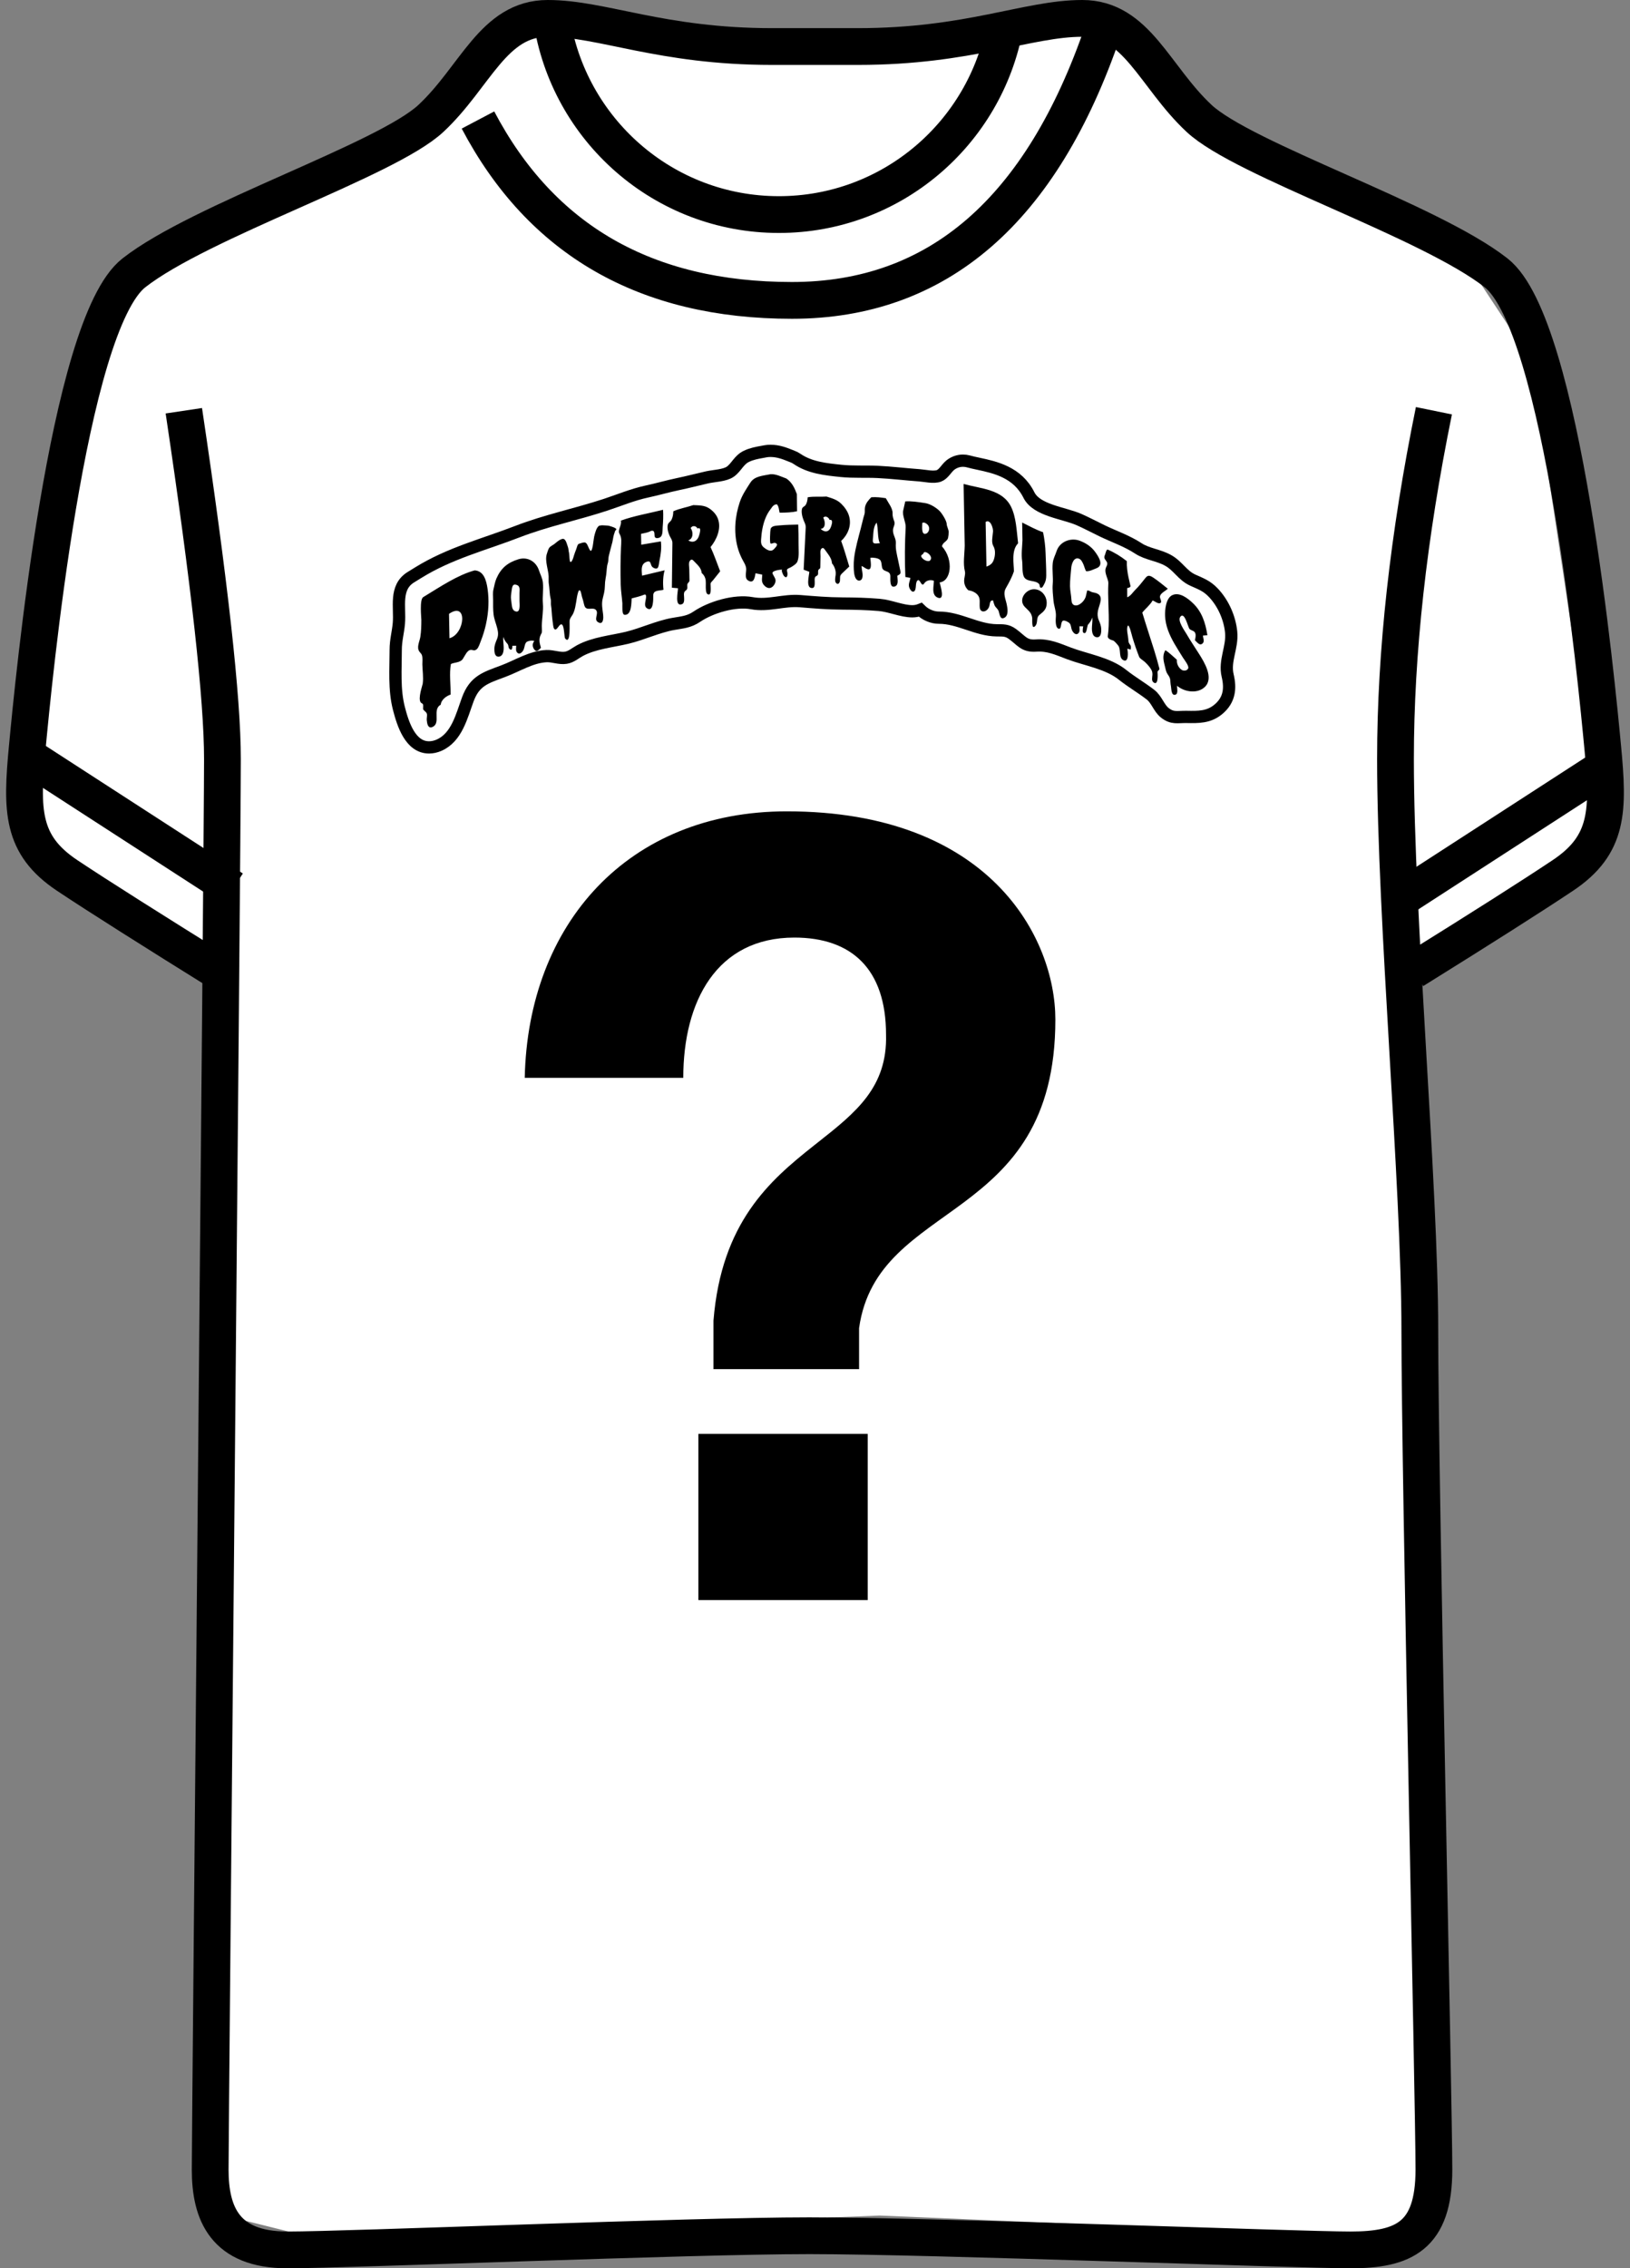 <?xml version="1.0" encoding="UTF-8"?>
<svg width="133px" height="185px" viewBox="0 0 133 185" version="1.1" xmlns="http://www.w3.org/2000/svg" xmlns:xlink="http://www.w3.org/1999/xlink">
    <rect x="0" y="0" width="133" height="185" fill="#808080" stroke="none"/>
    <title>shirt-next@2x</title>
    <g id="Page-1" stroke="none" stroke-width="1" fill="none" fill-rule="evenodd">
        <g id="Desktop-HD-Copy-11" transform="translate(-732, -2885)">
            <g id="Footer" transform="translate(719.5, 3042) rotate(-270) translate(-719.5, -3042) translate(550.5, 2322)">
                <g id="Make-the-cut" transform="translate(7.5, 562)">
                    <g id="shirt-next" transform="translate(97, 79) rotate(-90) translate(-97, -79) translate(32.5, -12)">
                        <polygon id="Path-7" fill="#FFFFFF" points="16.308 77.97 9.16600129e-13 67.535 1.115 46.284 4.362 28.717 9.854 19.607 33.113 8.409 39.833 0.32 44.139 0 60.302 2.626 69.772 2.626 80.027 0.936 86.918 0.32 90.201 2.626 95.352 8.409 117.477 19.607 122.927 27.875 128 61.535 126.998 67.535 120.511 72.202 112.267 77.97 114.732 167.913 114.732 177.734 112.267 181 69.772 179.2 23.548 181 16.308 179.2 14.792 169.7"></polygon>
                        <path d="M68.096,110.168 L68.096,106.824 C69.592,96.176 84.112,98.464 84.112,81.656 C84.112,74.968 78.744,64.672 62.2,64.672 C49.264,64.672 41.08,73.824 40.816,86.408 L53.752,86.408 C53.752,80.16 56.48,74.968 62.816,74.968 C67.48,74.968 70.296,77.52 70.296,82.888 C70.415,87.18 67.806,89.247 64.796,91.625 L64.363,91.967 C60.812,94.783 56.865,98.187 56.216,106.208 L56.216,110.168 L68.096,110.168 Z M68.8,129 L68.8,115.448 L54.984,115.448 L54.984,129 L68.8,129 Z" id="?" fill="#000000" fill-rule="nonzero"></path>
                        <g id="Group-8" transform="translate(30, 35)">
                            <path d="M3.006,24.457 C1.476,24.457 0.874,22.542 0.548,21.276 C0.149,19.722 0.288,18.085 0.288,16.497 C0.288,15.719 0.48,15.089 0.545,14.342 C0.66,13.028 0.17,11.418 1.519,10.58 C1.523,10.577 1.526,10.575 1.53,10.573 C1.729,10.451 1.926,10.329 2.122,10.208 C4.711,8.605 7.434,7.936 10.23,6.856 C12.579,5.949 15.047,5.448 17.425,4.663 C18.54,4.295 19.631,3.836 20.781,3.59 C21.638,3.407 22.479,3.16 23.337,2.981 C24.127,2.816 24.909,2.613 25.695,2.433 C26.26,2.304 27.133,2.293 27.592,1.968 C28.09,1.615 28.284,1.014 28.906,0.716 C29.316,0.519 29.764,0.431 30.207,0.354 C30.295,0.338 30.383,0.323 30.473,0.305 C30.54,0.292 30.608,0.283 30.677,0.278 C30.74,0.274 30.804,0.272 30.868,0.272 C31.504,0.272 32.042,0.487 32.435,0.644 C32.515,0.676 32.591,0.707 32.653,0.73 C32.786,0.778 32.912,0.842 33.028,0.923 C34.078,1.644 35.364,1.776 36.63,1.907 C37.623,2.009 38.619,1.942 39.621,1.99 C40.756,2.044 41.885,2.184 43.019,2.266 C43.472,2.299 44.198,2.478 44.63,2.304 C45.003,2.154 45.227,1.687 45.536,1.439 C45.836,1.199 46.202,1.072 46.575,1.072 C46.722,1.072 46.871,1.092 47.016,1.132 C47.266,1.202 47.546,1.262 47.844,1.325 C49.185,1.613 51.023,2.006 51.954,3.874 C52.585,5.141 54.796,5.327 56.047,5.878 C56.681,6.157 57.306,6.493 57.93,6.794 C58.921,7.272 59.95,7.617 60.878,8.224 C61.617,8.708 62.53,8.763 63.32,9.209 C64.138,9.671 64.477,10.43 65.326,10.816 C65.997,11.12 66.474,11.278 67.018,11.858 C67.812,12.702 68.341,13.889 68.457,15.059 C68.579,16.295 67.88,17.386 68.171,18.602 C68.419,19.642 68.321,20.57 67.45,21.321 C66.647,22.013 65.789,21.988 64.811,21.971 C64.084,21.958 63.664,22.131 63.036,21.63 C62.557,21.248 62.38,20.549 61.883,20.164 C61.139,19.589 60.322,19.118 59.581,18.528 C58.389,17.579 56.618,17.316 55.226,16.791 C54.274,16.432 53.544,16.082 52.53,16.152 C51.564,16.218 51.37,15.763 50.608,15.206 C50.166,14.883 49.848,14.915 49.33,14.909 C47.687,14.89 46.259,13.877 44.608,13.877 C44.351,13.877 44.09,13.824 43.833,13.719 C43.551,13.605 43.303,13.439 43.096,13.232 C42.889,13.314 42.668,13.356 42.445,13.356 C41.581,13.356 40.631,12.91 39.728,12.835 C38.736,12.752 37.741,12.728 36.746,12.723 C35.523,12.717 34.462,12.626 33.276,12.529 C31.954,12.42 30.692,12.945 29.344,12.695 C27.966,12.44 26.006,13.019 24.854,13.8 C24.219,14.231 23.676,14.257 22.933,14.388 C21.688,14.607 20.419,15.218 19.172,15.516 C17.913,15.817 16.462,15.943 15.31,16.569 C14.925,16.778 14.618,17.073 14.172,17.146 C13.653,17.231 13.125,16.992 12.599,17.013 C11.35,17.065 10.219,17.806 9.073,18.235 C7.621,18.779 6.733,19.013 6.167,20.55 C5.667,21.909 5.273,23.636 3.83,24.276 C3.56,24.396 3.284,24.457 3.006,24.457" id="Fill-4" stroke="#000000" fill="#FFFFFF"></path>
                            <path d="M9.724,12.577 C9.762,12.813 9.75,13.215 9.999,13.336 C10.498,13.579 10.387,12.777 10.387,12.531 L10.387,11.853 C10.387,11.671 10.434,11.448 10.311,11.301 C10.235,11.21 10.039,11.146 9.927,11.194 C9.796,11.25 9.762,11.535 9.747,11.662 C9.724,11.843 9.688,12.046 9.689,12.228 C9.69,12.346 9.706,12.462 9.724,12.577 M10.294,9.115 C11.039,8.885 11.738,9.283 11.982,10.033 C12.091,10.37 12.26,10.651 12.296,11.018 C12.352,11.587 12.249,12.161 12.296,12.726 C12.346,13.324 12.219,13.936 12.209,14.536 C12.207,14.678 12.222,14.82 12.22,14.962 C12.217,15.149 12.187,15.129 12.119,15.276 C11.946,15.647 12.029,15.963 12.136,16.331 C12.044,16.422 11.835,16.696 11.668,16.548 C11.445,16.351 11.387,16.008 11.604,15.782 C11.419,15.719 11.158,15.747 10.99,15.845 C10.817,15.946 10.807,16.293 10.731,16.468 C10.639,16.679 10.393,16.956 10.183,16.704 C10.061,16.559 10.12,16.337 10.117,16.163 L9.807,16.169 C9.81,16.333 9.786,16.622 9.567,16.421 C9.467,16.329 9.506,16.126 9.416,16.024 C9.259,15.849 9.135,15.676 9.068,15.443 C9.013,15.879 9.207,16.446 9.001,16.848 C8.923,17.002 8.76,17.085 8.591,17.046 C8.346,16.989 8.333,16.604 8.337,16.399 C8.344,16.126 8.439,15.895 8.542,15.649 C8.678,15.328 8.655,15.065 8.57,14.733 C8.473,14.349 8.319,14.005 8.272,13.605 C8.226,13.212 8.235,12.816 8.236,12.421 C8.237,12.131 8.195,11.848 8.264,11.568 C8.338,11.269 8.384,10.96 8.508,10.676 C8.88,9.832 9.425,9.382 10.294,9.115 M12.875,12.04 C12.857,11.892 12.843,11.742 12.833,11.591 C12.822,11.441 12.806,11.292 12.784,11.146 C12.767,11.042 12.761,10.938 12.765,10.834 C12.769,10.73 12.769,10.62 12.765,10.505 C12.761,10.385 12.743,10.248 12.713,10.094 C12.683,9.94 12.653,9.785 12.623,9.628 C12.593,9.472 12.573,9.313 12.564,9.153 C12.556,8.993 12.571,8.844 12.61,8.706 C12.631,8.631 12.658,8.546 12.691,8.453 C12.723,8.359 12.756,8.28 12.791,8.216 C12.816,8.172 12.848,8.134 12.885,8.103 C12.921,8.071 12.961,8.042 13.004,8.016 C13.047,7.99 13.088,7.964 13.127,7.94 C13.165,7.916 13.202,7.891 13.236,7.866 C13.314,7.806 13.388,7.746 13.459,7.686 C13.53,7.626 13.607,7.574 13.689,7.529 C13.788,7.477 13.868,7.449 13.931,7.446 C13.993,7.442 14.055,7.478 14.115,7.553 C14.167,7.626 14.207,7.708 14.235,7.798 C14.263,7.89 14.294,7.983 14.329,8.08 C14.359,8.162 14.378,8.246 14.387,8.335 C14.395,8.423 14.41,8.509 14.432,8.595 C14.436,8.621 14.44,8.656 14.445,8.701 C14.449,8.747 14.453,8.797 14.458,8.85 C14.462,8.904 14.465,8.954 14.467,9 C14.469,9.046 14.473,9.082 14.477,9.108 C14.481,9.145 14.488,9.191 14.496,9.246 C14.505,9.3 14.526,9.329 14.561,9.331 C14.591,9.335 14.62,9.316 14.648,9.274 C14.676,9.232 14.702,9.184 14.726,9.13 C14.75,9.076 14.77,9.019 14.787,8.959 C14.804,8.9 14.817,8.854 14.826,8.823 C14.856,8.733 14.886,8.644 14.916,8.557 C14.946,8.469 14.981,8.379 15.02,8.285 C15.041,8.232 15.064,8.162 15.088,8.074 C15.111,7.987 15.145,7.923 15.188,7.883 C15.209,7.864 15.234,7.85 15.262,7.844 C15.29,7.838 15.315,7.831 15.336,7.822 C15.388,7.801 15.436,7.785 15.482,7.774 C15.527,7.764 15.573,7.755 15.621,7.746 C15.694,7.733 15.752,7.742 15.795,7.774 C15.838,7.806 15.875,7.848 15.905,7.899 C15.935,7.95 15.962,8.007 15.986,8.069 C16.009,8.132 16.036,8.193 16.067,8.252 C16.084,8.279 16.101,8.307 16.118,8.339 C16.135,8.371 16.155,8.396 16.176,8.415 C16.207,8.435 16.233,8.427 16.257,8.39 C16.281,8.352 16.301,8.302 16.318,8.24 C16.336,8.177 16.351,8.111 16.364,8.042 C16.377,7.973 16.385,7.921 16.389,7.886 C16.411,7.75 16.431,7.611 16.448,7.471 C16.465,7.331 16.493,7.195 16.532,7.062 C16.566,6.937 16.605,6.82 16.648,6.711 C16.691,6.602 16.751,6.506 16.829,6.424 C16.855,6.397 16.885,6.379 16.919,6.37 C16.954,6.361 16.986,6.357 17.016,6.355 C17.068,6.345 17.117,6.341 17.165,6.344 C17.212,6.346 17.259,6.349 17.307,6.351 C17.393,6.355 17.481,6.36 17.572,6.367 C17.662,6.374 17.744,6.393 17.817,6.423 C17.835,6.427 17.87,6.438 17.924,6.454 C17.978,6.471 18.033,6.491 18.089,6.515 C18.145,6.539 18.193,6.565 18.234,6.592 C18.275,6.62 18.293,6.648 18.289,6.678 C18.289,6.689 18.274,6.71 18.244,6.742 C18.214,6.774 18.194,6.8 18.186,6.82 C18.151,6.912 18.119,7.011 18.089,7.118 C18.058,7.225 18.037,7.325 18.024,7.419 C18.007,7.521 17.989,7.617 17.969,7.708 C17.95,7.799 17.923,7.899 17.889,8.007 C17.854,8.133 17.822,8.257 17.791,8.38 C17.761,8.503 17.729,8.63 17.695,8.761 C17.665,8.868 17.648,8.966 17.646,9.055 C17.644,9.145 17.634,9.241 17.617,9.342 C17.608,9.39 17.597,9.435 17.581,9.477 C17.566,9.519 17.554,9.565 17.546,9.612 C17.52,9.784 17.501,9.957 17.488,10.131 C17.475,10.306 17.451,10.48 17.417,10.655 C17.378,10.866 17.357,11.069 17.356,11.267 C17.353,11.465 17.331,11.667 17.287,11.873 C17.257,12.007 17.225,12.138 17.191,12.266 C17.058,12.759 17.159,13.154 17.213,13.632 C17.239,13.863 17.249,14.44 16.87,14.282 C16.371,14.073 16.877,13.575 16.644,13.27 C16.409,12.961 15.861,13.37 15.698,12.928 C15.668,12.847 15.644,12.763 15.627,12.678 C15.61,12.594 15.591,12.515 15.569,12.441 C15.539,12.36 15.512,12.273 15.488,12.184 C15.465,12.093 15.444,12.004 15.427,11.918 C15.418,11.871 15.405,11.822 15.388,11.771 C15.371,11.721 15.35,11.683 15.326,11.66 C15.303,11.636 15.277,11.634 15.249,11.654 C15.221,11.674 15.192,11.735 15.162,11.836 C15.123,11.968 15.093,12.101 15.071,12.235 C15.05,12.368 15.028,12.502 15.007,12.635 C14.985,12.77 14.96,12.903 14.932,13.037 C14.905,13.17 14.865,13.303 14.813,13.435 C14.778,13.521 14.744,13.593 14.71,13.648 C14.675,13.704 14.636,13.763 14.593,13.825 C14.542,13.901 14.505,13.985 14.483,14.074 C14.442,14.244 14.606,16.126 14.12,15.585 C13.998,15.449 14.085,13.859 13.553,14.633 C13.519,14.683 13.484,14.727 13.45,14.763 C13.415,14.799 13.379,14.824 13.34,14.837 C13.301,14.85 13.262,14.834 13.224,14.79 C13.198,14.762 13.178,14.722 13.165,14.668 C13.152,14.616 13.142,14.559 13.133,14.499 C13.124,14.439 13.117,14.378 13.11,14.317 C13.104,14.256 13.096,14.202 13.088,14.155 C13.079,14.087 13.072,14.019 13.065,13.953 C13.059,13.887 13.051,13.816 13.043,13.742 C13.03,13.603 13.019,13.462 13.01,13.319 C13.002,13.175 12.987,13.036 12.965,12.901 C12.952,12.828 12.948,12.75 12.952,12.665 C12.957,12.58 12.954,12.498 12.946,12.418 C12.937,12.355 12.925,12.294 12.91,12.233 C12.895,12.173 12.883,12.108 12.875,12.04 M30.873,2.177 C31.308,2.146 31.759,2.382 32.169,2.531 C32.632,2.849 32.847,3.326 33.021,3.803 L33.037,5.197 C32.665,5.287 32.128,5.318 31.612,5.312 C31.55,5.07 31.564,4.842 31.396,4.634 C31.11,4.622 30.985,4.889 30.861,5.048 C30.696,5.261 30.567,5.496 30.465,5.743 C30.236,6.3 30.136,6.913 30.099,7.535 C30.088,7.738 30.097,7.956 30.306,8.133 C30.552,8.34 30.879,8.53 31.107,8.326 C31.18,8.262 31.475,7.978 31.384,7.868 C31.214,7.662 31.013,7.874 30.881,7.833 C30.786,7.802 30.845,6.781 30.874,6.658 C30.942,6.373 31.318,6.38 31.637,6.349 C32.125,6.3 32.632,6.299 33.132,6.284 C33.151,6.814 33.16,7.342 33.156,7.868 C33.153,8.32 33.223,8.874 33.07,9.284 C32.996,9.481 32.746,9.635 32.559,9.749 C32.359,9.872 32.149,9.854 32.228,10.121 C32.308,10.39 32.216,10.783 31.947,10.45 C31.906,10.401 31.688,9.957 31.849,9.952 C31.634,9.959 30.916,10.045 31.043,10.299 C31.217,10.649 31.377,10.773 31.218,11.108 C31.093,11.371 30.792,11.643 30.407,11.298 C30.064,10.991 30.196,10.688 30.196,10.366 L29.645,10.256 C29.593,10.595 29.508,11.143 29.032,10.839 C28.74,10.653 28.895,10.201 28.886,9.905 C28.878,9.6 28.667,9.328 28.519,9.023 C28.373,8.722 28.257,8.417 28.177,8.112 C27.845,6.833 27.99,5.562 28.365,4.443 C28.559,3.863 28.897,3.379 29.224,2.866 C29.558,2.339 30.199,2.309 30.873,2.177 M2.532,12.202 C3.972,11.324 5.334,10.402 6.731,10.02 C7.453,10.066 7.68,10.785 7.786,11.544 C7.907,12.403 7.884,13.379 7.649,14.428 C7.548,14.88 7.407,15.344 7.221,15.811 C7.157,15.973 7.056,16.311 6.911,16.441 C6.709,16.623 6.579,16.498 6.426,16.504 C6.113,16.517 5.951,16.968 5.756,17.253 C5.545,17.561 5.05,17.516 4.791,17.659 C4.649,18.415 4.775,19.321 4.77,20.148 C4.457,20.251 4.007,20.539 3.961,20.978 C3.249,21.353 3.993,22.479 3.296,22.789 C2.916,22.958 2.846,22.51 2.821,22.229 C2.807,22.076 2.872,21.843 2.826,21.702 C2.777,21.552 2.525,21.427 2.522,21.321 C2.517,21.126 2.578,20.93 2.431,20.867 C2.059,20.71 2.349,19.791 2.492,19.262 C2.563,18.719 2.471,18.191 2.462,17.691 C2.458,17.459 2.499,17.167 2.429,16.944 C2.387,16.809 2.289,16.746 2.214,16.636 C1.974,16.286 2.239,15.819 2.298,15.442 C2.369,14.986 2.377,14.524 2.379,14.063 C2.38,13.872 2.219,12.396 2.532,12.202 M4.675,15.555 C5.951,15.204 6.179,12.498 4.638,13.566 L4.675,15.555 M24.568,4.696 C25.013,4.721 25.473,4.694 25.88,4.971 C26.181,5.176 26.444,5.455 26.575,5.801 C26.886,6.627 26.451,7.546 25.977,8.119 C26.26,8.721 26.511,9.45 26.761,10.097 C26.562,10.346 26.362,10.595 26.163,10.844 C26.111,10.908 25.997,10.999 25.98,11.087 C25.956,11.206 26.113,12.196 25.724,11.953 C25.577,11.861 25.588,11.44 25.589,11.276 C25.591,10.964 25.618,10.723 25.44,10.443 C25.39,10.365 25.329,10.292 25.256,10.237 C25.241,10.095 25.196,9.958 25.122,9.833 C25.001,9.631 24.821,9.476 24.662,9.307 C24.511,9.145 24.423,9.054 24.277,9.259 C24.169,9.41 24.238,9.735 24.241,9.916 C24.247,10.22 24.252,10.524 24.258,10.828 C24.26,10.933 24.22,10.963 24.148,11.037 C24,11.189 24.15,11.4 24.047,11.568 C23.995,11.654 23.897,11.683 23.848,11.777 C23.781,11.91 23.811,12.066 23.819,12.215 C23.828,12.403 23.847,12.704 23.645,12.778 C23.02,13.011 23.328,11.73 23.32,11.477 L22.822,11.433 C22.834,10.434 22.845,9.436 22.857,8.437 C22.86,8.226 22.862,8.014 22.865,7.803 C22.867,7.588 22.785,7.478 22.676,7.273 C22.529,6.994 22.417,6.592 22.487,6.301 C22.531,6.118 22.702,6.061 22.787,5.899 C22.896,5.693 22.934,5.442 22.939,5.2 C23.476,4.961 24.054,4.875 24.568,4.696 M24.467,6.452 C24.445,6.466 24.389,6.522 24.352,6.556 C24.602,6.94 24.549,7.452 24.158,7.574 C24.598,7.842 24.934,7.569 25.046,7.163 C25.088,7.017 25.275,6.438 24.911,6.605 C24.821,6.412 24.604,6.37 24.467,6.452 M35.44,3.998 C35.854,4.136 36.284,4.229 36.654,4.598 C36.927,4.869 37.163,5.203 37.272,5.566 C37.534,6.433 37.096,7.197 36.634,7.62 C36.876,8.266 37.085,9.024 37.296,9.706 C37.101,9.891 36.906,10.077 36.712,10.263 C36.478,10.487 36.566,10.578 36.536,10.874 C36.519,11.037 36.37,11.246 36.2,11.024 C36.091,10.882 36.166,10.54 36.187,10.374 C36.213,10.166 36.162,9.916 36.051,9.695 C36.008,9.608 35.953,9.523 35.887,9.451 C35.878,9.313 35.841,9.171 35.776,9.033 C35.671,8.81 35.507,8.616 35.366,8.413 C35.23,8.221 35.151,8.111 35.008,8.269 C34.902,8.385 34.954,8.712 34.951,8.886 C34.946,9.177 34.94,9.467 34.935,9.759 C34.933,9.859 34.895,9.877 34.825,9.929 C34.682,10.036 34.814,10.275 34.713,10.409 C34.661,10.477 34.568,10.48 34.519,10.557 C34.452,10.666 34.475,10.822 34.477,10.966 C34.479,11.148 34.485,11.439 34.295,11.458 C33.703,11.518 34.036,10.379 34.037,10.135 L33.574,9.965 C33.62,9.017 33.666,8.069 33.712,7.121 C33.722,6.92 33.731,6.72 33.741,6.518 C33.751,6.315 33.678,6.189 33.584,5.966 C33.456,5.663 33.366,5.251 33.442,4.992 C33.49,4.829 33.65,4.818 33.736,4.686 C33.845,4.517 33.889,4.289 33.902,4.059 C34.411,3.969 34.954,4.036 35.44,3.998 M35.283,5.645 C35.262,5.652 35.209,5.69 35.173,5.714 C35.392,6.144 35.325,6.618 34.956,6.633 C35.357,7.002 35.68,6.828 35.799,6.471 C35.843,6.342 36.038,5.839 35.692,5.904 C35.616,5.697 35.414,5.601 35.283,5.645 M43.508,4.536 C43.848,4.589 44.311,4.839 44.643,5.152 C44.857,5.354 45.24,5.977 45.246,6.232 C45.25,6.437 45.406,6.68 45.406,6.882 C45.406,7.047 45.393,7.21 45.361,7.356 C45.293,7.673 44.93,7.706 44.859,8.056 C45.854,9.182 45.594,10.915 44.67,11 C44.755,11.36 45.124,12.491 44.509,12.242 C43.951,12.016 44.221,11.202 44.198,10.862 C43.867,10.755 43.558,10.856 43.408,11.087 C43.177,11.446 43.076,10.644 42.86,10.847 C42.653,11.041 42.814,11.585 42.576,11.736 C42.398,11.85 42.184,11.499 42.163,11.296 C42.138,11.036 42.257,10.861 42.28,10.63 L41.874,10.56 C41.81,9.172 41.829,7.824 41.897,6.503 C41.919,6.076 41.604,5.55 41.697,5.136 C41.752,4.889 41.808,4.642 41.864,4.395 C42.332,4.354 42.92,4.445 43.508,4.536 M43.409,6.119 C43.4,6.115 43.284,6.133 43.254,6.137 C43.267,6.312 43.131,7.164 43.549,7.029 C43.849,6.932 44.006,6.332 43.409,6.119 M43.348,8.633 C43.333,8.723 43.069,8.747 43.197,8.949 C43.353,9.195 43.751,9.343 43.883,9.216 C44.238,8.874 43.408,8.286 43.348,8.633 M39.094,4.056 C39.515,4.023 39.909,4.079 40.279,4.134 C40.459,4.48 40.853,4.966 40.829,5.357 C40.814,5.592 40.889,5.811 40.97,6.027 C41.064,6.281 40.871,6.466 40.863,6.739 C40.849,7.144 41.124,7.402 41.096,7.809 C41.063,8.296 41.181,8.72 41.282,9.197 C41.341,9.474 41.399,9.75 41.457,10.027 C41.514,10.292 41.468,10.316 41.216,10.461 C41.221,10.724 41.354,11.214 41.013,11.332 C40.56,11.489 40.66,10.675 40.647,10.469 C40.618,9.977 40.083,10.205 39.973,9.786 C39.925,9.603 39.948,9.294 39.798,9.157 C39.629,9.001 39.235,8.971 39.019,8.985 C39.024,9.235 39.091,9.499 39.046,9.746 C38.966,10.195 38.463,9.712 38.307,9.657 C38.291,9.99 38.452,10.328 38.351,10.657 C38.283,10.877 38.031,10.92 37.88,10.749 C37.67,10.513 37.667,10.004 37.659,9.704 C37.648,9.261 37.706,8.819 37.793,8.386 C37.957,7.575 38.201,6.776 38.391,5.97 C38.432,5.793 38.479,5.618 38.534,5.445 C38.595,5.252 38.538,5.061 38.58,4.861 C38.648,4.533 38.868,4.282 39.094,4.056 M39.529,6.125 C39.271,6.43 39.265,6.921 39.236,7.324 C39.225,7.471 39.154,7.782 39.352,7.819 C39.501,7.846 39.65,7.801 39.799,7.805 C39.582,7.444 39.678,6.631 39.529,6.125 M18.656,5.965 C19.674,5.583 20.961,5.365 22.103,5.078 C22.131,5.545 22.111,6.023 22.072,6.504 C22.045,6.833 22.119,7.335 21.667,7.386 C21.339,7.423 21.434,7.163 21.386,6.937 C21.351,6.772 21.217,6.749 21.063,6.828 C20.817,6.955 20.558,6.976 20.306,7.041 L20.323,7.926 L21.923,7.655 C21.991,8.166 21.923,8.7 21.807,9.239 C21.782,9.355 21.752,9.791 21.626,9.849 C21.489,9.912 21.319,9.825 21.234,9.746 C21.028,9.554 21.169,9.136 20.701,9.346 C20.247,9.55 20.373,10.101 20.388,10.452 L22.231,10.013 C22.1,10.457 22.074,11.055 22.138,11.601 C21.8,11.702 21.291,11.593 21.3,12.091 C21.304,12.314 21.326,13.34 20.881,13.159 C20.487,12.998 20.674,12.618 20.713,12.24 C20.726,12.122 20.724,11.937 20.561,12.003 C20.224,12.138 19.881,12.218 19.54,12.306 C19.51,12.615 19.56,13.69 18.964,13.644 C18.714,13.625 18.796,12.899 18.782,12.702 C18.744,12.183 18.66,11.695 18.646,11.163 C18.62,10.167 18.626,9.163 18.671,8.152 C18.689,7.715 18.751,7.378 18.548,7.036 C18.367,6.732 18.763,6.311 18.656,5.965 M57.651,14.067 C57.549,13.827 57.538,13.582 57.584,13.326 C57.674,12.822 58.125,12.129 57.461,11.882 C57.335,11.836 57.199,11.826 57.073,11.783 C56.949,11.741 56.847,11.633 56.707,11.666 C56.702,11.667 56.606,12.133 56.587,12.181 C56.531,12.323 56.457,12.454 56.354,12.567 C56.213,12.723 55.988,12.891 55.769,12.879 C55.489,12.865 55.434,12.636 55.421,12.39 C55.404,12.029 55.312,11.672 55.308,11.31 C55.302,10.815 55.365,10.305 55.409,9.812 C55.437,9.493 55.624,8.89 56.059,9.073 C56.238,9.148 56.347,9.407 56.42,9.573 C56.446,9.629 56.579,10.083 56.63,10.087 C56.908,10.112 57.186,9.949 57.441,9.857 C58.107,9.617 57.659,8.934 57.367,8.525 C57.05,8.082 56.589,7.78 56.09,7.597 C55.363,7.33 54.464,7.673 54.212,8.451 C54.103,8.788 53.933,9.07 53.897,9.436 C53.841,10.005 53.945,10.579 53.897,11.144 C53.86,11.588 53.92,12.032 53.957,12.473 C53.993,12.908 54.189,13.35 54.156,13.777 C54.138,13.998 54.085,14.688 54.372,14.775 C54.656,14.859 54.503,14.169 54.765,14.117 C54.907,14.089 55.211,14.244 55.292,14.355 C55.402,14.503 55.391,14.721 55.463,14.886 C55.554,15.097 55.8,15.374 56.011,15.123 C56.133,14.977 56.073,14.756 56.077,14.581 C56.077,14.581 56.386,14.588 56.386,14.588 C56.381,14.587 56.3,15.01 56.379,15.082 C56.685,15.358 56.69,14.542 56.777,14.443 C56.934,14.267 57.058,14.094 57.125,13.862 C57.18,14.297 56.986,14.864 57.192,15.266 C57.271,15.421 57.433,15.503 57.602,15.464 C57.847,15.407 57.861,15.022 57.856,14.817 C57.849,14.544 57.755,14.313 57.651,14.067 M52.368,11.556 C51.696,11.556 51.062,12.399 51.611,12.989 C51.893,13.292 52.149,13.429 52.221,13.878 C52.245,14.028 52.146,14.922 52.48,14.545 C52.709,14.287 52.522,13.882 52.817,13.648 C53.16,13.376 53.406,13.174 53.406,12.681 C53.406,12.06 52.941,11.556 52.368,11.556 M58.386,8.325 C58.903,8.544 59.437,8.866 59.944,9.266 C59.925,9.701 59.986,10.152 60.083,10.605 C60.13,10.826 60.186,11.047 60.237,11.269 C60.273,11.424 60.06,11.438 59.97,11.465 L59.973,12.214 C60.262,12.106 60.437,11.799 60.649,11.59 C60.913,11.332 61.145,11.042 61.374,10.749 C61.601,10.458 61.7,10.344 62.102,10.61 C62.512,10.882 62.894,11.208 63.286,11.515 C63.122,11.7 62.55,11.922 62.66,12.269 C62.701,12.396 62.808,12.623 62.675,12.685 C62.493,12.771 62.241,12.542 62.05,12.473 C61.826,12.864 61.461,13.137 61.206,13.464 C61.508,14.48 61.854,15.492 62.167,16.507 C62.324,17.013 62.471,17.522 62.601,18.03 C62.631,18.15 62.441,18.192 62.449,18.313 C62.46,18.483 62.528,19.473 62.115,19.15 C61.932,19.008 62.026,18.722 62.034,18.531 C62.044,18.316 61.99,18.185 61.868,18.004 C61.735,17.805 61.568,17.633 61.395,17.471 C61.289,17.372 61.005,17.211 60.952,17.077 C60.74,16.538 60.554,15.993 60.391,15.447 C60.355,15.326 60.125,14.313 60.011,14.559 C59.89,14.822 60.05,15.353 60.067,15.676 C60.079,15.903 60.099,15.934 60.236,16.125 C60.308,16.226 60.262,16.376 60.263,16.478 L59.98,16.407 C60.041,16.673 60.11,17.557 59.669,17.348 C59.244,17.146 59.496,16.475 59.237,16.147 C59.159,16.049 58.921,15.76 58.816,15.736 C58.687,15.706 58.36,15.6 58.391,15.383 C58.469,14.825 58.479,14.244 58.467,13.66 C58.456,13.072 58.423,12.48 58.419,11.894 C58.417,11.62 58.421,11.348 58.435,11.078 C58.448,10.843 58.288,10.555 58.231,10.303 C58.178,10.064 58.173,9.931 58.262,9.742 C58.342,9.572 58.409,9.442 58.255,9.246 C58.09,9.037 58.069,8.946 58.166,8.739 C58.19,8.687 58.272,8.277 58.386,8.325 M46.716,7.994 L46.625,2.972 C48.037,3.364 49.781,3.398 50.492,4.823 C50.917,5.676 50.952,6.794 51.072,7.811 C50.503,8.386 50.724,9.483 50.732,10.092 C50.565,10.597 50.325,11.026 50.069,11.479 C49.823,11.915 50.051,12.341 50.144,12.789 C50.211,13.113 50.315,13.684 49.959,13.881 C49.554,14.103 49.565,13.481 49.461,13.287 C49.388,13.151 49.263,13.054 49.179,12.926 C49.156,12.892 48.998,12.469 49.049,12.481 C48.74,12.41 48.787,12.777 48.709,12.982 C48.527,13.454 47.992,13.506 47.945,13.065 C47.901,12.662 48.03,12.322 47.768,12.018 C47.581,11.801 47.301,11.686 47.008,11.639 C46.81,11.457 46.677,11.204 46.67,10.888 C46.664,10.612 46.793,10.338 46.73,10.091 C46.566,9.45 46.704,8.695 46.716,7.994 M48.49,9.712 C48.869,9.573 49.038,9.408 49.14,8.976 C49.217,8.647 49.203,8.296 49.061,8.054 C48.871,7.727 48.986,7.296 49.025,6.855 C49.048,6.586 48.818,5.811 48.422,6.069 L48.49,9.712 M63.645,12.044 C64.237,11.76 64.905,12.292 65.305,12.664 C66.067,13.371 66.357,14.292 66.518,15.307 L66.152,15.339 C66.163,15.535 66.301,15.804 66.135,15.97 C65.889,16.214 65.671,15.867 65.499,15.719 C65.538,15.539 65.593,15.33 65.53,15.149 C65.451,14.922 65.207,14.947 65.061,14.797 C64.931,14.664 64.657,13.332 64.304,13.811 C64.063,14.139 64.658,14.937 64.814,15.207 C65.133,15.761 65.494,16.289 65.835,16.829 C66.252,17.487 67.061,18.786 66.319,19.517 C65.718,20.111 64.628,19.945 64.039,19.428 C64.036,19.622 64.156,20.081 63.91,20.159 C63.556,20.27 63.583,19.666 63.544,19.475 C63.508,19.299 63.503,19.134 63.486,18.953 C63.469,18.783 63.384,18.65 63.288,18.513 C63.162,18.333 63.129,18.172 63.079,17.957 C62.957,17.445 62.801,17.005 63.091,16.53 C63.409,16.731 63.736,17.057 64.025,17.308 C64.004,17.632 64.148,17.945 64.41,18.127 C64.571,18.239 64.859,18.219 64.951,18.012 C65.039,17.811 64.623,17.299 64.52,17.132 C64.287,16.752 64.044,16.379 63.822,15.991 C63.421,15.289 63.098,14.557 63.065,13.732 C63.045,13.249 63.129,12.293 63.645,12.044 M51.428,7.568 L51.404,6.117 C51.961,6.396 52.527,6.706 53.111,6.909 C53.224,7.477 53.3,8.055 53.315,8.637 C53.329,9.236 53.374,9.833 53.368,10.432 C53.365,10.717 53.328,10.921 53.187,11.166 C53.131,11.264 53.036,11.506 52.895,11.418 C52.817,11.37 52.848,11.21 52.791,11.141 C52.521,10.816 51.94,10.968 51.638,10.667 C51.352,10.384 51.457,9.623 51.402,9.249 C51.322,8.697 51.405,8.124 51.428,7.568" id="Fill-6" fill="#000000"></path>
                        </g>
                        <path d="M13,32 C15.1,46.041 16.15,55.509 16.15,60.401 C16.15,67.74 15.15,171.884 15.15,175.452 C15.15,179.02 16.336,182 21.447,182 C26.559,182 54.09,180.845 64.029,180.845 C73.967,180.845 103.855,182 108.192,182 C112.529,182 115,180.899 115,175.452 C115,170.005 113.85,118.962 113.85,107 C113.85,95.038 111.865,73.44 111.865,60.401 C111.865,51.709 112.91,42.242 115,32" id="Path-3" stroke="#000000" stroke-width="3"></path>
                        <path d="M16.252,78 C10.617,74.495 5.966,71.56 3.475,69.898 C-0.262,67.403 -0.262,64.603 0.223,59.48 C0.709,54.357 3.476,25.024 8.922,20.756 C14.369,16.487 29.514,11.557 33.16,8.158 C36.805,4.759 38.242,0 42.694,0 C47.146,0 51.929,2.296 60.987,2.296 C70.045,2.296 58.955,2.296 68.013,2.296 C77.071,2.296 81.854,0 86.306,0 C90.758,0 92.195,4.759 95.84,8.158 C99.486,11.557 114.631,16.487 120.078,20.756 C125.524,25.024 128.291,54.357 128.777,59.48 C129.262,64.603 129.262,67.403 125.525,69.898 C123.034,71.56 118.97,74.144 113.334,77.65" id="Path-4" stroke="#000000" stroke-width="3"></path>
                        <path d="M88,1 C82.987,15.667 74.526,23 62.617,23 C50.709,23 42.169,18.096 37,8.288" id="Path-5" stroke="#000000" stroke-width="3"></path>
                        <path d="M43,0 C44.348,9.055 52.14,16 61.551,16 C70.749,16 78.4,9.365 80,0.61" id="Path" stroke="#000000" stroke-width="3"></path>
                        <line x1="17" y1="71" x2="0" y2="60" id="Path-6" stroke="#000000" stroke-width="3"></line>
                        <line x1="129" y1="72" x2="112" y2="61" id="Path-6" stroke="#000000" stroke-width="3" transform="translate(120.5, 66.5) scale(-1, 1) translate(-120.5, -66.5) "></line>
                    </g>
                </g>
            </g>
        </g>
    </g>
</svg>
